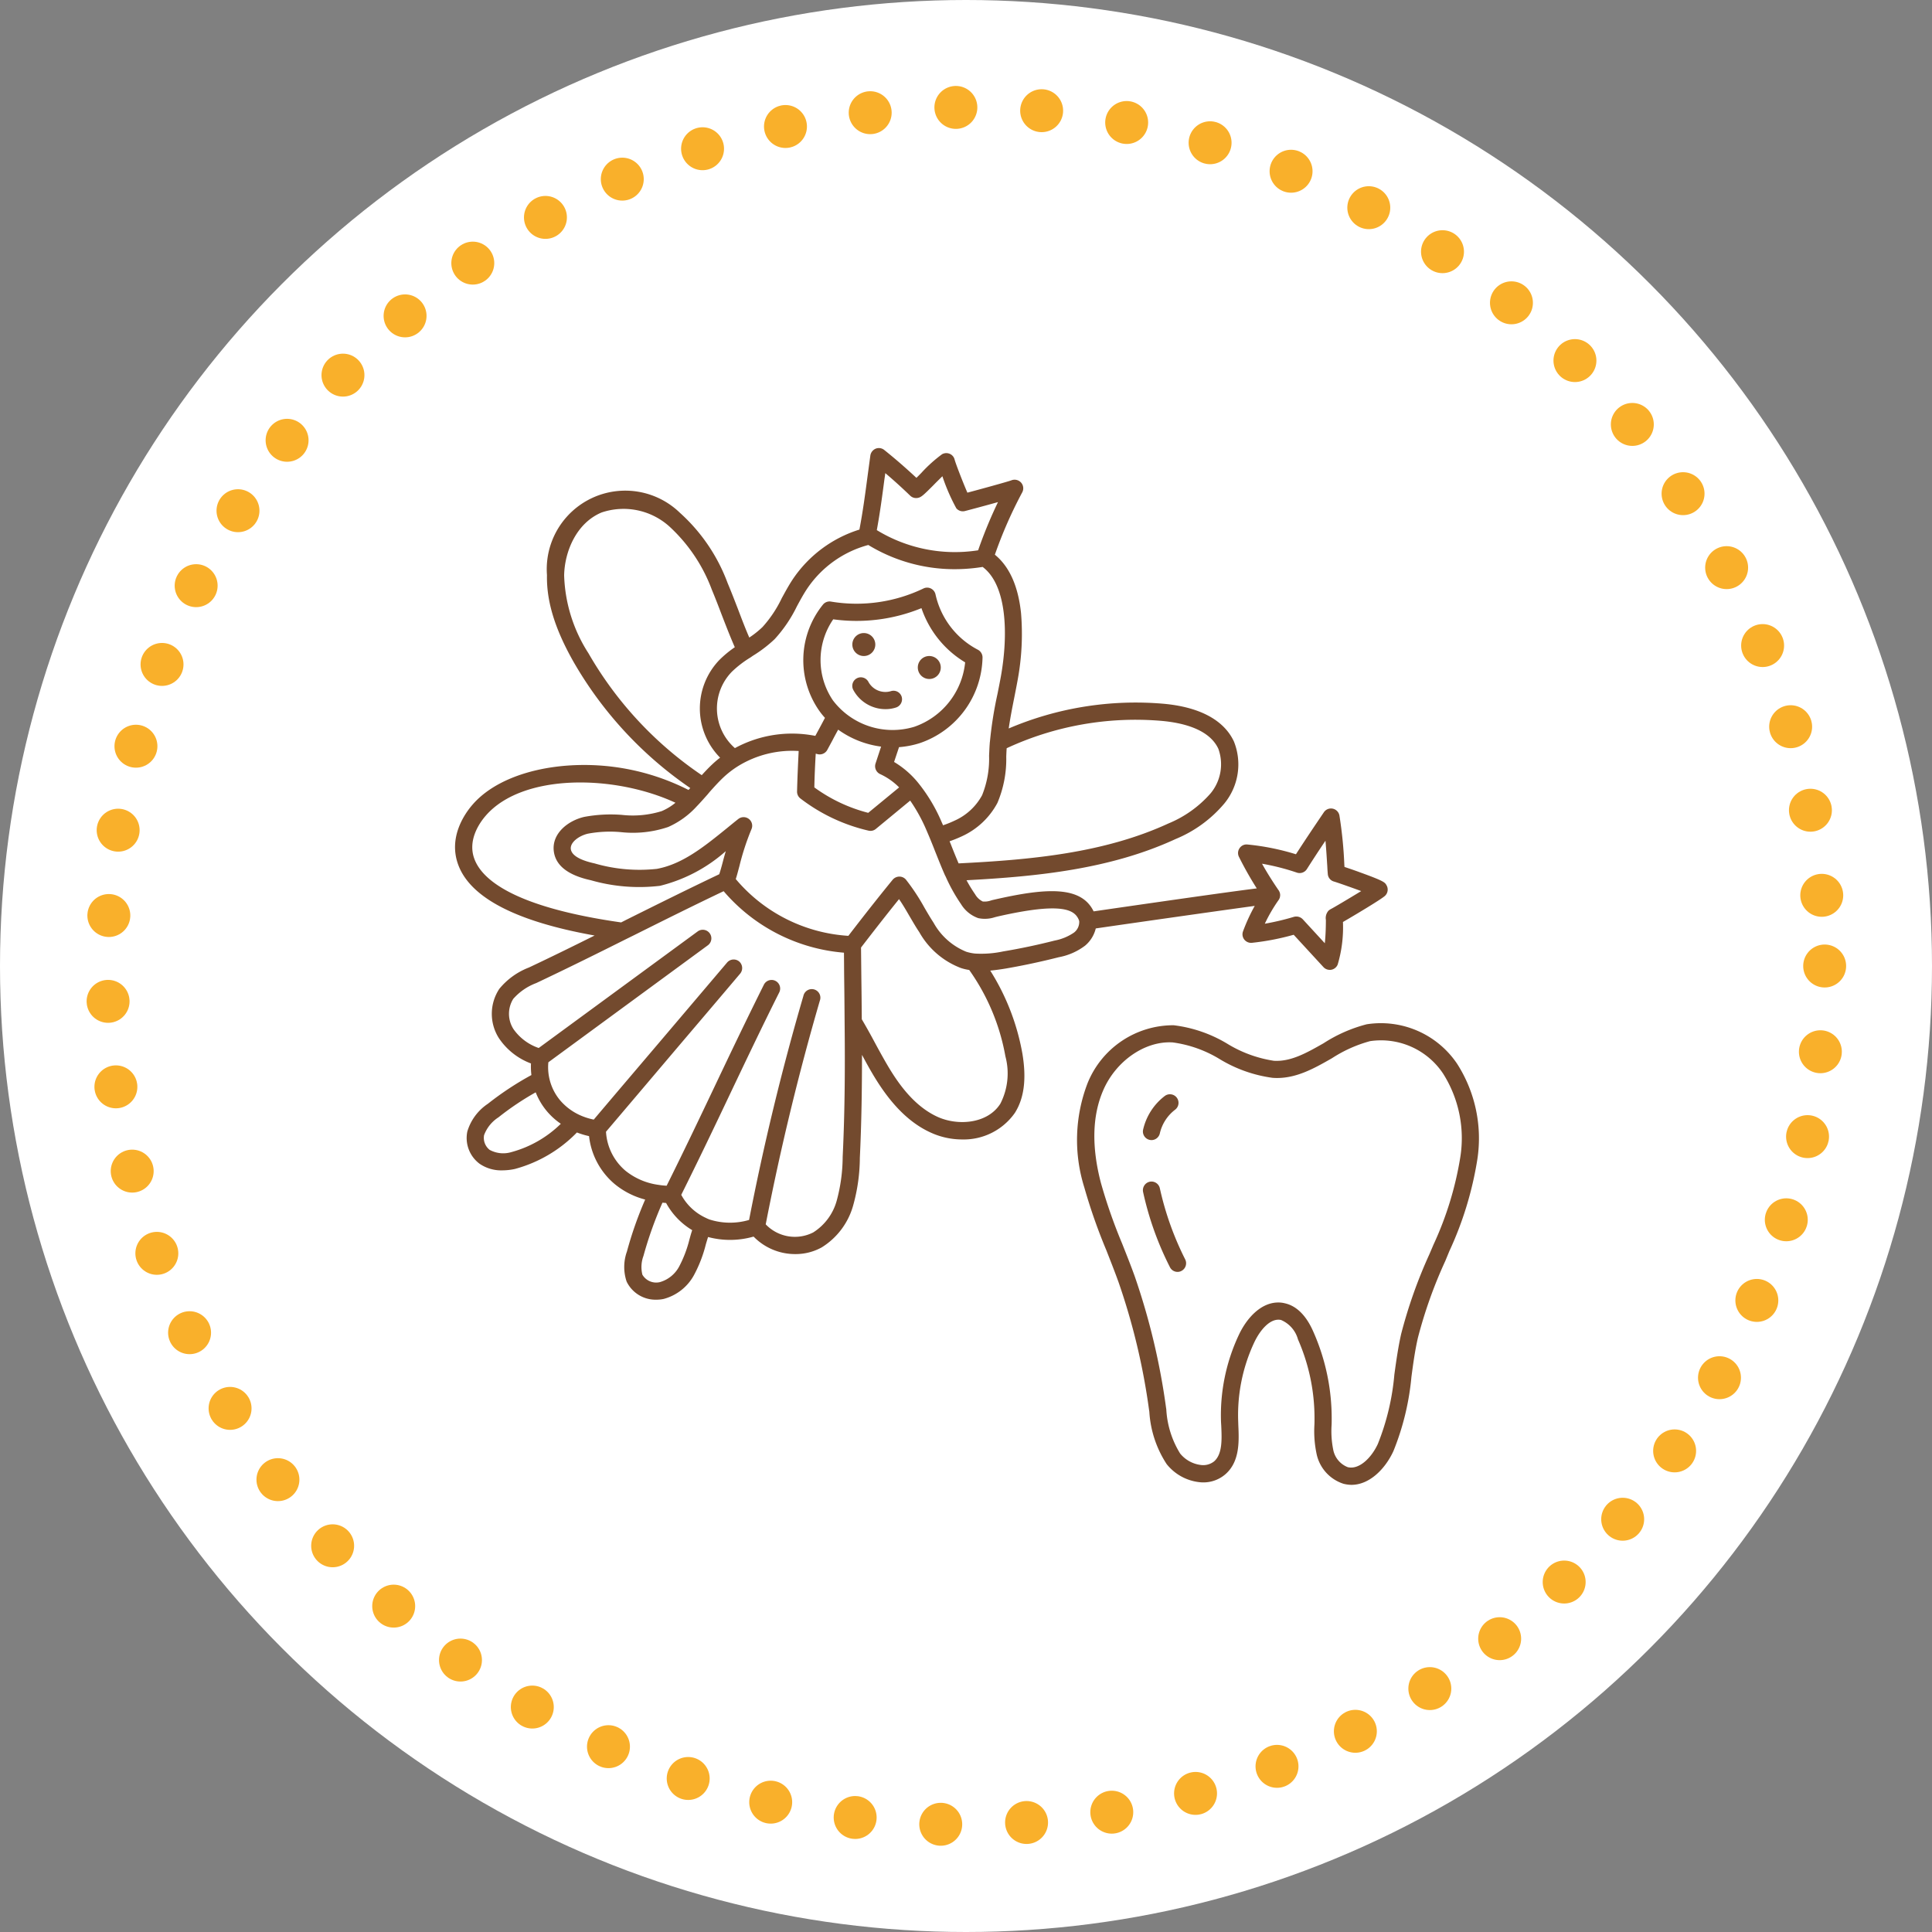 <svg id="icn__medical11.svg" xmlns="http://www.w3.org/2000/svg" width="180" height="180" viewBox="0 0 180 180">
  <rect x="0" y="0" width="180" height="180" fill="#808080" stroke="none"/>
  <defs>
    <style>
      .cls-1 {
        fill: #fff;
      }

      .cls-2 {
        fill: #734a2e;
        fill-rule: evenodd;
      }

      .cls-3 {
        fill: none;
        stroke: #f9b02b;
        stroke-linecap: round;
        stroke-width: 4px;
        stroke-dasharray: 0.001 8;
      }
    </style>
  </defs>
  <circle id="楕円形_7" data-name="楕円形 7" class="cls-1" cx="90" cy="90" r="90"/>
  <path id="シェイプ_953" data-name="シェイプ 953" class="cls-2" d="M1430.64,9273.9a32.312,32.312,0,0,1-2.61,8.55l-0.37.9a42.932,42.932,0,0,0-2.56,7.18c-0.27,1.18-.44,2.42-0.6,3.63a24.318,24.318,0,0,1-1.68,6.92c-0.76,1.65-2.22,3.14-3.91,3.14a3.208,3.208,0,0,1-.74-0.1,3.725,3.725,0,0,1-2.51-2.8,10.227,10.227,0,0,1-.2-2.68c0.01-.19.01-0.39,0.01-0.59a18.22,18.22,0,0,0-1.54-7.38,2.752,2.752,0,0,0-1.58-1.81c-1.02-.22-1.98.99-2.5,2.1a15.921,15.921,0,0,0-1.49,7.35l0.01,0.33c0.07,1.52.15,3.41-1.2,4.59a3.137,3.137,0,0,1-2.43.74,4.53,4.53,0,0,1-3.05-1.69,10,10,0,0,1-1.61-4.88l-0.02-.12a61.354,61.354,0,0,0-2.85-11.95c-0.36-1-.76-2.01-1.14-2.98a51.836,51.836,0,0,1-2.05-5.85,14.746,14.746,0,0,1,.29-9.66,8.615,8.615,0,0,1,8.04-5.44,12.585,12.585,0,0,1,5.04,1.75,11.646,11.646,0,0,0,4.29,1.56c1.59,0.1,3.06-.74,4.63-1.63a13.683,13.683,0,0,1,4.02-1.77,8.563,8.563,0,0,1,8.42,3.67A12.882,12.882,0,0,1,1430.64,9273.9Zm-3.2-8.01a6.948,6.948,0,0,0-6.79-3.01,12.5,12.5,0,0,0-3.55,1.59c-1.7.97-3.46,1.98-5.53,1.83a12.768,12.768,0,0,1-4.91-1.73,11.294,11.294,0,0,0-4.4-1.57c-2.58-.16-5.3,1.73-6.48,4.47-1.02,2.36-1.09,5.26-.21,8.62a49.264,49.264,0,0,0,1.98,5.66c0.39,0.99.8,2.01,1.17,3.04a63.659,63.659,0,0,1,2.92,12.26l0.02,0.12a8.71,8.71,0,0,0,1.29,4.13,2.944,2.944,0,0,0,1.94,1.07,1.635,1.635,0,0,0,1.23-.34c0.77-.68.72-2.03,0.66-3.32l-0.02-.34a17.556,17.556,0,0,1,1.65-8.1c0.71-1.53,2.03-3.04,3.68-3.04a2.458,2.458,0,0,1,.6.07c1.66,0.36,2.44,2.13,2.7,2.72a19.883,19.883,0,0,1,1.68,8.04c0,0.2,0,.41-0.01.61a8.745,8.745,0,0,0,.15,2.26,2.187,2.187,0,0,0,1.35,1.64c1.07,0.27,2.22-.88,2.81-2.16a22.609,22.609,0,0,0,1.54-6.47c0.17-1.24.35-2.52,0.63-3.77a45.093,45.093,0,0,1,2.64-7.45l0.38-.89a31.088,31.088,0,0,0,2.49-8.12A11.254,11.254,0,0,0,1427.44,9265.89Zm-24.37,18.4a0.768,0.768,0,0,1-.36.09,0.793,0.793,0,0,1-.71-0.44,29.091,29.091,0,0,1-2.5-7,0.811,0.811,0,0,1,.61-0.96,0.8,0.8,0,0,1,.95.61,28.084,28.084,0,0,0,2.36,6.62A0.806,0.806,0,0,1,1403.07,9284.29Zm-0.59-15.02a3.858,3.858,0,0,0-1.42,2.2,0.8,0.8,0,0,1-.78.63,1.114,1.114,0,0,1-.17-0.02,0.8,0.8,0,0,1-.61-0.95,5.483,5.483,0,0,1,2.02-3.14A0.8,0.8,0,1,1,1402.48,9269.27Zm15.64-17.49a12.18,12.18,0,0,1-.49,3.96,0.791,0.791,0,0,1-.6.49,0.615,0.615,0,0,1-.14.01,0.8,0.8,0,0,1-.59-0.26l-2.77-3.01a23.439,23.439,0,0,1-3.89.75,0.81,0.81,0,0,1-.71-0.3,0.793,0.793,0,0,1-.12-0.77,16.941,16.941,0,0,1,1.09-2.37c-3.23.44-10.54,1.48-14.81,2.1a3.018,3.018,0,0,1-.99,1.6,5.788,5.788,0,0,1-2.45,1.08c-1.65.42-3.3,0.77-4.91,1.05-0.48.08-.97,0.15-1.48,0.2a21.509,21.509,0,0,1,2.99,7.71c0.4,2.37.17,4.18-.7,5.55a5.82,5.82,0,0,1-4.92,2.47,7.022,7.022,0,0,1-2.98-.67c-2.73-1.26-4.49-3.93-5.58-5.83-0.26-.45-0.51-0.92-0.76-1.38,0,2.98-.04,6.24-0.2,9.59a16.807,16.807,0,0,1-.64,4.5,6.707,6.707,0,0,1-2.92,3.85,5.023,5.023,0,0,1-2.46.62,5.4,5.4,0,0,1-3.88-1.63,7.936,7.936,0,0,1-4.24.04c-0.06.18-.11,0.36-0.17,0.55l-0.04.14a12.331,12.331,0,0,1-1.11,2.87,4.544,4.544,0,0,1-2.82,2.21,3.325,3.325,0,0,1-.7.07,2.992,2.992,0,0,1-2.75-1.69,4.266,4.266,0,0,1,.03-2.8,34.862,34.862,0,0,1,1.7-4.84,7.389,7.389,0,0,1-2.86-1.46,6.816,6.816,0,0,1-2.37-4.45,7.7,7.7,0,0,1-1.13-.34,12.627,12.627,0,0,1-5.78,3.4,5.622,5.622,0,0,1-1.19.13,3.559,3.559,0,0,1-2.09-.61,2.989,2.989,0,0,1-1.15-3.01,4.722,4.722,0,0,1,1.91-2.58,28.781,28.781,0,0,1,4.06-2.68,6.5,6.5,0,0,1-.04-1.08,6.2,6.2,0,0,1-2.99-2.36,4.216,4.216,0,0,1,.04-4.59,6.644,6.644,0,0,1,2.76-1.99c2.08-.98,4.17-2.01,6.12-2.98-7.29-1.3-11.56-3.51-12.7-6.57-0.97-2.59.62-4.82,1.35-5.65,1.75-2.01,4.95-3.32,8.79-3.61a21.454,21.454,0,0,1,11.31,2.27c0.05-.06.11-0.12,0.16-0.18a35.938,35.938,0,0,1-10.87-11.75c-1.74-3.07-2.53-5.64-2.48-8.09a7.315,7.315,0,0,1,12.38-5.81,16.513,16.513,0,0,1,4.45,6.55c0.34,0.81.66,1.64,0.97,2.44,0.33,0.87.67,1.77,1.05,2.64a8.676,8.676,0,0,0,1.23-.98,11.153,11.153,0,0,0,1.8-2.7c0.32-.58.64-1.18,1.02-1.75a11.669,11.669,0,0,1,6.21-4.63c0.32-1.67.54-3.32,0.75-4.91,0.09-.67.18-1.33,0.27-2a0.828,0.828,0,0,1,.5-0.63,0.8,0.8,0,0,1,.79.12c1.05,0.84,1.99,1.66,3,2.6,0.15-.14.31-0.31,0.45-0.45a13.147,13.147,0,0,1,1.94-1.75,0.807,0.807,0,0,1,.71-0.04,0.782,0.782,0,0,1,.46.54c0.11,0.41.8,2.19,1.19,3.08,1.21-.32,3.79-1.03,4.1-1.15a0.815,0.815,0,0,1,.9.21,0.8,0.8,0,0,1,.11.91,40.608,40.608,0,0,0-2.55,5.81c1.36,1.11,2.18,2.94,2.44,5.47a23.553,23.553,0,0,1-.31,6.16c-0.1.56-.21,1.11-0.32,1.67-0.19.95-.38,1.92-0.52,2.89a30.168,30.168,0,0,1,14.34-2.31c3.41,0.29,5.7,1.51,6.64,3.52a5.737,5.737,0,0,1-.9,5.79,11.789,11.789,0,0,1-4.53,3.3c-6.1,2.82-12.92,3.49-19.48,3.84a13.365,13.365,0,0,0,.8,1.31,1.671,1.671,0,0,0,.71.67,1.787,1.787,0,0,0,.75-0.09,2.681,2.681,0,0,1,.27-0.07c4.88-1.12,8.15-1.32,9.31,1.08,9.23-1.34,13.35-1.91,15.2-2.14a32.3,32.3,0,0,1-1.66-2.94,0.788,0.788,0,0,1,.06-0.81,0.778,0.778,0,0,1,.73-0.34,22.645,22.645,0,0,1,4.52.91c0.85-1.32,1.74-2.64,2.6-3.91a0.8,0.8,0,0,1,1.45.29,39.28,39.28,0,0,1,.46,4.64,0.915,0.915,0,0,1,.01.16c0.42,0.14,1.01.34,1.49,0.52,2.21,0.8,2.28.92,2.43,1.19a0.8,0.8,0,0,1-.13.97C1421.74,9249.64,1419.19,9251.16,1418.12,9251.78Zm-44.87,5.23c0.02,1.29.03,2.56,0.04,3.83,0.43,0.73.84,1.47,1.23,2.2,0.3,0.56.62,1.14,0.94,1.7,1.06,1.86,2.57,4.12,4.86,5.18,1.9,0.88,4.69.67,5.88-1.21a6.168,6.168,0,0,0,.47-4.42,19.9,19.9,0,0,0-3.37-8.04,4.8,4.8,0,0,1-.77-0.18,7.5,7.5,0,0,1-3.88-3.34c-0.33-.49-0.62-1-0.91-1.49-0.32-.55-0.63-1.09-0.98-1.59-1.29,1.6-2.47,3.12-3.54,4.51C1373.23,9255.11,1373.24,9256.07,1373.25,9257.01Zm-20.3,25.88a2.961,2.961,0,0,0-.1,1.75,1.489,1.489,0,0,0,1.64.69,2.957,2.957,0,0,0,1.79-1.46,11.084,11.084,0,0,0,.95-2.5l0.04-.14c0.07-.26.14-0.5,0.22-0.74a6.636,6.636,0,0,1-2.43-2.53l-0.34-.03A35.464,35.464,0,0,0,1352.95,9282.89Zm-13.51-12.91a3.36,3.36,0,0,0-1.34,1.66,1.417,1.417,0,0,0,.52,1.37,2.646,2.646,0,0,0,2.02.21,10.462,10.462,0,0,0,4.61-2.64,6.413,6.413,0,0,1-1.28-1.15,6.27,6.27,0,0,1-1.06-1.78A25.965,25.965,0,0,0,1339.44,9269.98Zm3.52-12.51a5.359,5.359,0,0,0-2.14,1.47,2.636,2.636,0,0,0,.02,2.82,4.748,4.748,0,0,0,2.35,1.76l14.81-10.86a0.8,0.8,0,0,1,.95,1.29l-14.86,10.9a4.722,4.722,0,0,0,.08,1.45,4.8,4.8,0,0,0,1.02,2.1,5.3,5.3,0,0,0,1.74,1.33,5.966,5.966,0,0,0,1.39.46c2.07-2.45,4.1-4.83,6.13-7.22l6.29-7.41a0.806,0.806,0,0,1,1.13-.1,0.815,0.815,0,0,1,.09,1.13c-2.13,2.52-4.21,4.96-6.29,7.41-2.06,2.43-4.11,4.85-6.21,7.32a5.147,5.147,0,0,0,1.82,3.64,6.227,6.227,0,0,0,3.07,1.31,6.309,6.309,0,0,0,.76.08c1.54-3.09,3.01-6.17,4.43-9.16,1.48-3.12,3.02-6.34,4.63-9.57a0.8,0.8,0,1,1,1.43.72c-1.61,3.21-3.14,6.43-4.62,9.54-1.44,3.04-2.94,6.17-4.51,9.32a4.959,4.959,0,0,0,2.32,2.16c0.11,0.06.2,0.09,0.29,0.13a6.292,6.292,0,0,0,3.71.05c1.36-7.01,3.06-14.03,5.06-20.87a0.8,0.8,0,1,1,1.53.45c-1.99,6.83-3.68,13.84-5.04,20.83a3.758,3.758,0,0,0,4.43.75,5.1,5.1,0,0,0,2.18-2.94,15.788,15.788,0,0,0,.56-4.09c0.22-4.52.22-8.9,0.18-12.6-0.01-1.35-.02-2.69-0.04-4.04-0.01-.79-0.01-1.59-0.02-2.39a16.517,16.517,0,0,1-11.21-5.73c-2.82,1.34-5.64,2.75-8.37,4.11l-0.69.34C1348.82,9254.63,1345.88,9256.09,1342.96,9257.47Zm-4.7-15.6c-0.54.62-1.73,2.26-1.06,4.04,0.71,1.91,3.66,4.48,13.67,5.91l0.47-.24c2.83-1.41,5.75-2.86,8.67-4.25,0.1-.29.22-0.72,0.34-1.18,0.08-.31.17-0.63,0.27-0.97a14.479,14.479,0,0,1-6.13,3.23,16.367,16.367,0,0,1-6.44-.52c-2.15-.47-3.32-1.39-3.46-2.76-0.16-1.59,1.3-2.78,2.83-3.14a13.409,13.409,0,0,1,3.51-.19,9.063,9.063,0,0,0,3.72-.35,5.176,5.176,0,0,0,1.28-.78C1350.23,9238.03,1341.69,9237.92,1338.26,9241.87Zm22-18.66c-0.3-.79-0.61-1.6-0.94-2.39a15.167,15.167,0,0,0-3.99-5.92,6.383,6.383,0,0,0-6.29-1.27c-2.35.99-3.44,3.65-3.48,5.86a14.16,14.16,0,0,0,2.27,7.26,34.394,34.394,0,0,0,10.55,11.35c0.31-.34.63-0.68,0.96-0.99a9.057,9.057,0,0,1,.75-0.64,6.517,6.517,0,0,1-.06-9.11,10.075,10.075,0,0,1,1.43-1.18C1361.03,9225.2,1360.64,9224.19,1360.26,9223.21Zm25.72-10.55c-1.36.38-2.98,0.81-3.11,0.84a0.8,0.8,0,0,1-.77-0.26,18.173,18.173,0,0,1-1.3-2.99c-0.29.29-.61,0.6-0.84,0.84-0.94.94-1.13,1.12-1.46,1.18a0.794,0.794,0,0,1-.7-0.21c-0.8-.77-1.55-1.45-2.32-2.1-0.02.19-.05,0.37-0.08,0.57-0.2,1.53-.41,3.11-0.71,4.74a13.968,13.968,0,0,0,9.44,1.88A42.792,42.792,0,0,1,1385.98,9212.66Zm-1.43,6.04a16.373,16.373,0,0,1-2.6.21,15.43,15.43,0,0,1-8.06-2.26c-0.01,0-.01,0-0.01.01a9.985,9.985,0,0,0-5.69,4.08c-0.34.51-.63,1.05-0.94,1.62a12.79,12.79,0,0,1-2.08,3.07,12.275,12.275,0,0,1-2.03,1.55l-0.23.16a9.885,9.885,0,0,0-1.73,1.33,4.908,4.908,0,0,0,.29,7.11,11.14,11.14,0,0,1,6.9-1.24c0.2,0.03.4,0.06,0.59,0.1l0.19-.35c0.24-.44.48-0.89,0.71-1.33a6.36,6.36,0,0,1-.56-0.7,8.223,8.223,0,0,1,.39-9.87,0.789,0.789,0,0,1,.74-0.26,14.4,14.4,0,0,0,8.6-1.22,0.784,0.784,0,0,1,.7,0,0.8,0.8,0,0,1,.43.55,7.673,7.673,0,0,0,3.94,5.15,0.815,0.815,0,0,1,.44.72,8.606,8.606,0,0,1-5.86,7.99,8.464,8.464,0,0,1-1.92.37l-0.46,1.38a8.479,8.479,0,0,1,2.24,1.94,15.385,15.385,0,0,1,2.22,3.73,2.288,2.288,0,0,1,.1.23,9.54,9.54,0,0,0,1.07-.43,5.433,5.433,0,0,0,2.57-2.37,9.075,9.075,0,0,0,.65-3.68c0.02-.37.03-0.74,0.06-1.11a1.492,1.492,0,0,1,.02-0.21,37.355,37.355,0,0,1,.7-4.42c0.11-.55.22-1.1,0.32-1.65C1386.94,9225.04,1386.84,9220.41,1384.55,9218.7Zm-9.98,18.32,0.52-1.58a8.78,8.78,0,0,1-4-1.58c-0.18.33-.36,0.66-0.53,0.99l-0.48.89a0.807,0.807,0,0,1-.92.4,0.936,0.936,0,0,0-.16-0.04c-0.06,1.03-.11,2.09-0.13,3.14a14.743,14.743,0,0,0,5.02,2.37l2.88-2.37A6.058,6.058,0,0,0,1375,9238,0.81,0.81,0,0,1,1374.57,9237.02Zm3.62-3.43a7.1,7.1,0,0,0,4.73-6,9.422,9.422,0,0,1-4.07-5.05,15.975,15.975,0,0,1-8.22,1.04,6.692,6.692,0,0,0-.03,7.55A6.976,6.976,0,0,0,1378.19,9233.59Zm23.67,9.01a10.533,10.533,0,0,0,3.94-2.82,4.247,4.247,0,0,0,.71-4.14c-0.86-1.85-3.37-2.43-5.32-2.6a28.509,28.509,0,0,0-14.4,2.55c-0.02.25-.03,0.51-0.04,0.77a10.475,10.475,0,0,1-.82,4.32,7.071,7.071,0,0,1-3.3,3.11,12.2,12.2,0,0,1-1.16.47c0.04,0.09.08,0.19,0.12,0.29q0.345,0.885.72,1.77C1388.91,9245.99,1395.81,9245.39,1401.86,9242.6Zm-8.31,9.14a0.535,0.535,0,0,0-.04-0.16c-0.4-.96-1.6-1.67-7.57-0.31l-0.24.06a2.974,2.974,0,0,1-1.56.09,3.067,3.067,0,0,1-1.6-1.3,15.911,15.911,0,0,1-1.46-2.63h-0.01c-0.35-.78-0.66-1.58-0.97-2.35-0.14-.37-0.29-0.73-0.44-1.1-0.12-.29-0.24-0.57-0.36-0.85a15.514,15.514,0,0,0-1.5-2.72c-1.07.88-2.13,1.76-3.2,2.64a0.775,0.775,0,0,1-.51.18,0.985,0.985,0,0,1-.17-0.02,16.507,16.507,0,0,1-6.35-3,0.8,0.8,0,0,1-.31-0.65c0.03-1.26.09-2.54,0.15-3.77a9.609,9.609,0,0,0-5.6,1.38,8.813,8.813,0,0,0-1.38,1.05c-0.46.43-.9,0.92-1.32,1.39l-0.19.23c-0.33.37-.67,0.76-1.02,1.12a7.946,7.946,0,0,1-2.65,1.91,10.257,10.257,0,0,1-4.38.48,11.231,11.231,0,0,0-3.09.14c-0.82.19-1.66,0.79-1.6,1.42,0.08,0.74,1.25,1.14,2.21,1.35a14.983,14.983,0,0,0,5.81.51c2.38-.44,4.38-2.05,6.49-3.76,0.37-.3.73-0.6,1.1-0.89a0.8,0.8,0,0,1,1.22.96,23.561,23.561,0,0,0-1.12,3.43c-0.13.48-.23,0.88-0.34,1.21a14.928,14.928,0,0,0,10.49,5.29c1.23-1.6,2.61-3.37,4.13-5.23a0.83,0.83,0,0,1,.62-0.29h0a0.8,0.8,0,0,1,.62.29,19.3,19.3,0,0,1,1.71,2.59c0.29,0.5.56,0.96,0.86,1.42a6.1,6.1,0,0,0,3.04,2.7,4.1,4.1,0,0,0,.82.17,9.765,9.765,0,0,0,2.63-.2c1.57-.26,3.18-0.6,4.79-1.01a4.729,4.729,0,0,0,1.81-.75,1.244,1.244,0,0,0,.48-1v-0.02Zm23.73-3.73a0.781,0.781,0,0,1-.57-0.68c-0.01-.12-0.03-0.32-0.05-0.75-0.04-.6-0.09-1.48-0.17-2.37-0.59.87-1.17,1.76-1.73,2.64a0.8,0.8,0,0,1-.93.33,21.535,21.535,0,0,0-3.25-.83c0.48,0.86,1,1.68,1.54,2.47a0.038,0.038,0,0,1,.02.02l0.03,0.06,0.03,0.06c0.01,0.02.02,0.05,0.03,0.07a0.637,0.637,0,0,1,.02.07c0,0.02.01,0.05,0.01,0.07a0.487,0.487,0,0,1,.01.12,0.127,0.127,0,0,1-.01.06,0.277,0.277,0,0,1-.01.09v0.03a0.037,0.037,0,0,0-.01.03,0.257,0.257,0,0,1-.02.05,0.488,0.488,0,0,1-.03.07c-0.01.02-.01,0.03-0.02,0.05a0.209,0.209,0,0,0-.04.06l-0.01.01a14.661,14.661,0,0,0-1.28,2.2,23.169,23.169,0,0,0,2.71-.64,0.852,0.852,0,0,1,.23-0.03,0.834,0.834,0,0,1,.59.25l2.06,2.24c0.09-.85.1-1.76,0.1-2.17a1.023,1.023,0,0,1,.26-0.88,1.534,1.534,0,0,1,.21-0.14c0.23-.11,1.72-1,2.82-1.67C1418.82,9248.53,1417.53,9248.08,1417.28,9248.01Zm-44.44-18.94a0.8,0.8,0,0,1,1.08.36,1.8,1.8,0,0,0,2.06.85,0.8,0.8,0,0,1,1.02.49,0.813,0.813,0,0,1-.5,1.02,3.123,3.123,0,0,1-1,.16,3.407,3.407,0,0,1-3.01-1.81A0.8,0.8,0,0,1,1372.84,9229.07Zm0.64-2.07a1.07,1.07,0,1,1,1.07-1.07A1.069,1.069,0,0,1,1373.48,9227Zm6.1,0a1.07,1.07,0,1,1-1.07,1.07A1.063,1.063,0,0,1,1379.58,9227Z" transform="translate(-1293 -9165.88)"/>
  <circle id="border" class="cls-3" cx="90" cy="90" r="80"/>
</svg>
